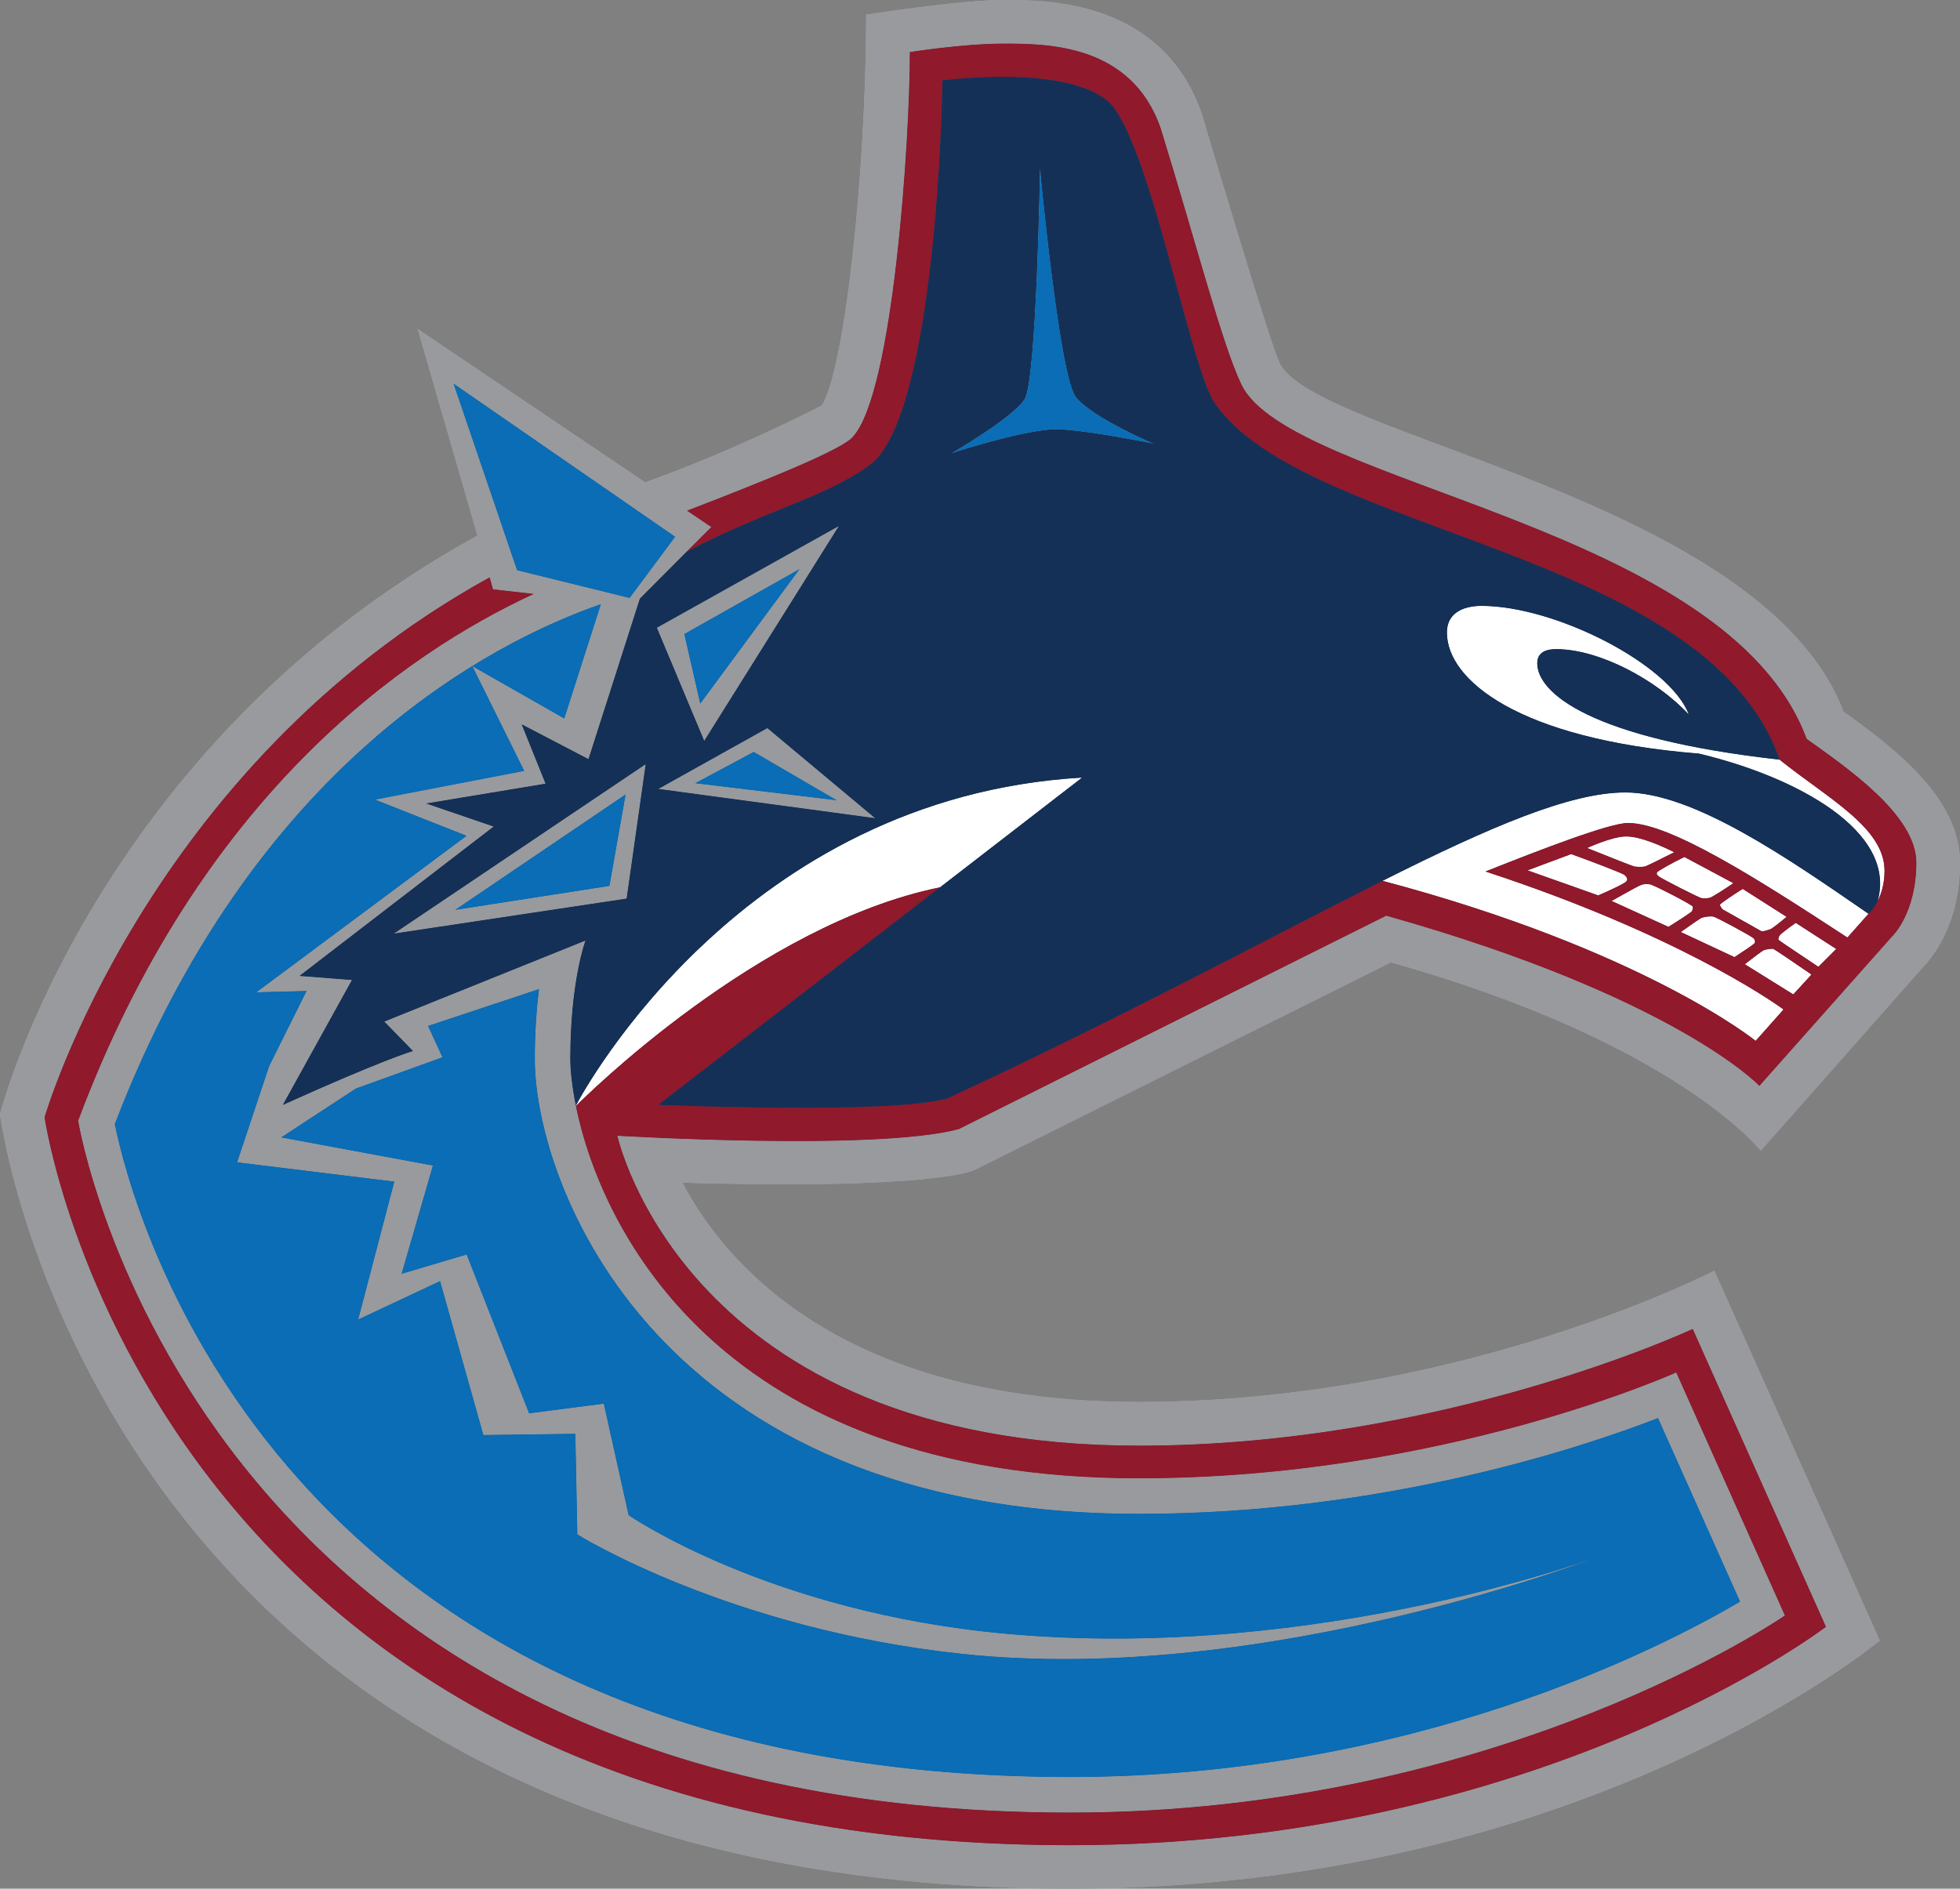 <?xml version="1.0" encoding="utf-8"?>
<!-- Generator: Adobe Illustrator 13.0.0, SVG Export Plug-In . SVG Version: 6.00 Build 14948)  -->
<!DOCTYPE svg PUBLIC "-//W3C//DTD SVG 1.1//EN" "http://www.w3.org/Graphics/SVG/1.1/DTD/svg11.dtd">
<svg version="1.1"
	 id="Layer_1" xmlns:dc="http://purl.org/dc/elements/1.1/" xmlns:cc="http://creativecommons.org/ns#" xmlns:rdf="http://www.w3.org/1999/02/22-rdf-syntax-ns#" xmlns:svg="http://www.w3.org/2000/svg" xmlns:sodipodi="http://sodipodi.sourceforge.net/DTD/sodipodi-0.dtd" xmlns:inkscape="http://www.inkscape.org/namespaces/inkscape" inkscape:output_extension="org.inkscape.output.svg.inkscape" sodipodi:version="0.32" sodipodi:docname="Vancouver Canucks logo.svg" inkscape:version="0.46"
	 xmlns="http://www.w3.org/2000/svg" xmlns:xlink="http://www.w3.org/1999/xlink" x="0px" y="0px" width="500px" height="481.918px"
	 viewBox="0 0 500 481.918" enable-background="new 0 0 500 481.918" xml:space="preserve">
<rect x="0" y="0" width="500" height="481.918" fill="#808080" stroke="none"/>
<defs>
	
	
		<inkscape:perspective  id="perspective56" inkscape:vp_z="500 : 240.959 : 1" inkscape:vp_y="0 : 1000 : 0" inkscape:vp_x="0 : 240.959 : 1" sodipodi:type="inkscape:persp3d" inkscape:persp3d-origin="250 : 160.63933 : 1">
		</inkscape:perspective>
</defs>
<sodipodi:namedview  id="base" inkscape:cy="240.959" inkscape:cx="250" inkscape:zoom="0.95866932" showgrid="false" pagecolor="#ffffff" bordercolor="#666666" borderopacity="1.0" objecttolerance="10.0" gridtolerance="10.0" guidetolerance="10.0" inkscape:current-layer="Layer_1" inkscape:window-y="-8" inkscape:window-x="-8" inkscape:pageopacity="0.0" inkscape:pageshadow="2" inkscape:window-width="1440" inkscape:window-height="850">
	</sodipodi:namedview>
<g id="g3">
	<path id="path5" fill="#FFFFFF" d="M146.897,282.114l0.017,0.095c2.179-2.171,46.474-46.321,92.9-55.813l36.211-27.981
		C189.5,203.481,149.118,277.938,146.897,282.114"/>
	<path id="path7" fill="#FFFFFF" d="M480.743,222.167c0-10.97-14.49-18.434-26.776-28.327c-48.562-5.434-61.831-17.13-61.831-24.602
		c0-2.93,2.472-3.613,4.826-3.613c11.023,0,25.564,7.805,33.834,16.655c-4.801-12.7-33.962-27.673-52.868-27.673
		c-3.568,0-8.809,1.123-8.809,6.817c0,11.97,17.984,27.147,64.272,30.855c24.776,5.892,50.571,19.729,45.623,37.605
		C479.914,228.074,480.743,225.537,480.743,222.167"/>
	<path id="path9" fill="#FFFFFF" d="M389.701,222.077l18.011,6.386c3.332-1.431,6.938-3.156,7.243-3.635
		c0.232-0.457,0.232-0.851-0.546-1.551c-0.529-0.474-8.595-3.532-13.603-5.344L389.701,222.077z"/>
	<path id="path11" fill="#FFFFFF" d="M404.908,216.378c4.768,1.932,11.439,4.566,11.979,4.699c0.753,0.128,2,0.176,2.771,0
		c0.581-0.175,4.524-2.161,7.432-3.622c-2.836-1.393-8.423-4.016-12.243-4.016C411.257,213.439,404.908,216.378,404.908,216.378"/>
	<path id="path13" fill="#FFFFFF" d="M422.713,222.594c-0.169,0.428-0.032,0.637,0.572,1.111c0.703,0.525,10.082,5.353,10.809,5.45
		c0.734,0.077,1.368,0.077,2.104-0.098c0.527-0.12,3.769-2.196,5.972-3.708l-12.48-6.673
		C426.455,220.274,423.021,222.167,422.713,222.594"/>
	<path id="path15" fill="#FFFFFF" d="M431.6,232.518c0.213-0.461,0.323-0.777,0.204-1.214c-0.611-0.684-9.893-5.468-10.875-5.643
		c-1.078-0.133-1.667-0.133-2.613,0.295c-0.787,0.35-5.503,2.986-7.187,3.93l14.489,6.604
		C428.354,234.803,431.31,232.859,431.6,232.518"/>
	<path id="path17" fill="#FFFFFF" d="M449.37,237.622c0.325,0.077,1.264-0.184,2.264-0.533c0.54-0.214,2.667-1.944,4.11-3.145
		l-11.174-7.121c-2.678,1.671-5.503,3.622-5.813,4.007c0,0.09,0.035,0.351,0.648,1.166L449.37,237.622z"/>
	<path id="path19" fill="#FFFFFF" d="M453.967,238.733c-0.325,0.649-0.356,0.91-0.188,1.119c0.368,0.342,6.171,4.199,10.1,6.835
		l4.538-4.541l-10.313-6.662C456.172,236.837,454.173,238.383,453.967,238.733"/>
	<path id="path21" fill="#FFFFFF" d="M447.609,240.63c0.188-0.333,0.087-0.867-0.332-1.252c-0.581-0.551-9.511-5.391-10.188-5.477
		c-0.759-0.175-2.127,0.043-2.859,0.252c-0.367,0.099-2.99,1.91-5.442,3.665l13.679,6.396
		C444.834,242.667,447.38,240.988,447.609,240.63"/>
	<path id="path23" fill="#FFFFFF" d="M449.979,242.449c-0.368,0.115-2.965,2.111-4.86,3.589l12.354,7.687l4.634-5.055
		c-3.762-2.605-9.229-6.306-9.689-6.521C451.933,242.016,450.602,242.23,449.979,242.449"/>
	<path id="path25" fill="#FFFFFF" d="M352.706,224.752c66.709,17.697,95.161,40.83,95.161,40.83l7.105-7.997
		c-3.341-2.442-27.921-19.446-76.038-35.213c14.337-5.703,31.683-12.389,36.381-12.389c10.646,0,32.48,13.858,55.97,29.232
		l5.355-6.049c-20.541-14.161-44.648-30.95-61.994-30.95C400.576,202.217,380.261,210.928,352.706,224.752"/>
	<path id="path27" fill="#A9AAAC" d="M290.542,368.876c77.781,0,141.271-29.783,141.271-29.783l33.996,76.005
		c0,0-72.708,55.738-192.879,55.738c-234.938,0-261.562-185.74-261.562-185.74s25.878-89.438,113.538-137.785l0.858,3.06
		l10.385,1.174C103.025,166.863,50.92,203.17,19.941,285.958c0,0,28.519,176.54,252.989,176.54
		c109.815,0,182.404-50.289,182.404-50.289l-27.718-62.01c0,0-59.729,26.998-137.075,26.998
		c-107.027,0-137.323-63.967-143.633-94.997l-0.017-0.077c-0.97-4.932-1.41-9.064-1.41-11.919c0-19.958,3.878-30.22,3.878-30.22
		L98.02,260.652l7.313,7.525c0,0-7.714,2.237-33.192,13.756l17.647-31.886l-13.379-1.043l49.528-38.109l-17.208-5.874l30.445-5.053
		l-6.1-15.145l17.045,8.877l13.106-40.941l11.914-11.961l6.327-6.31l-6.203-4.19c20.714-7.977,39.72-15.661,42.292-18.853
		c10.342-11.229,14.55-75.94,14.55-98.163c0,0,13.499-2.161,23.944-2.161c10.901,0,32.697,0,40.096,21.761
		c9.278,30.13,15.603,54.872,20.538,65.223c12.35,25.764,123.988,35.738,144.193,90.427c9.715,6.997,27.981,19.249,27.981,31.557
		c0,13.08-6.203,18.873-6.203,18.873l-33.825,38.102c0,0-21.299-22.58-95.187-43.423l-109.075,54.462
		c-21.077,5.674-87.078,1.701-87.078,1.701S174.66,368.876,290.542,368.876 M100.594,301.491l-9.21,35.19l20.881-9.809
		l11.051,39.284l23.461-0.31l0.509,25.674c0,0,38.758,24.181,98.231,30.477c77.85,8.297,163.51-25.288,163.51-25.288
		s-71.836,27.364-152.074,20.196c-60.733-5.435-96.596-30.297-96.596-30.297l-6.327-28.449l-19.052,2.469L119.035,320.1
		l-16.587,4.93l7.979-27.631l-38.703-7.176l19.053-12.475l22.09-7.975l-3.674-7.994l28.314-9.407
		c-0.598,4.871-1.068,10.8-1.068,17.831c0,31.723,30.954,116.064,154.103,116.064c62.411,0,113.033-16.924,132.42-24.435
		l20.94,46.836c-19.603,11.569-83.522,44.752-170.975,44.752c-202.658,0-239.387-145.594-243.646-166.603
		c35.145-91.727,95.788-122.846,124.012-132.688l-9.342,29.194l-23.465-13.358l13.247,26.721l-38.058,7.339l23.358,9.231
		l-53.628,39.935l12.807-0.342l-9.543,19.154l-8.172,24.572L100.594,301.491z M115.704,97.89l56.525,39.079l-11.611,15.609
		l-28.71-7.078L115.704,97.89z M248.447,298.596l106.369-53.045c72.769,20.424,94.356,48.047,94.356,48.047l41.676-47.145
		c2.281-2.401,9.149-10.902,9.149-26.362c0-16.763-17.479-29.702-29.714-38.502c-20.719-54.438-135.479-70.183-143.955-89.133
		c-2.911-6.527-19.677-63.151-19.677-63.151C296.676,0,267.154,0,256.052,0c-11.163,0-35.093,3.75-35.093,3.75
		c0,40.84-5.537,90.646-11.304,99.71c0,0-20.706,10.885-45.064,19.634L106.554,83.95l15.254,52.702
		C23.875,190.486,0,284.275,0,284.275s25.187,197.643,272.93,197.643c130.973,0,206.584-63.318,206.584-63.318l-42.188-94.365
		c0,0-64.438,33.502-146.782,33.502c-75.949,0-105.634-35.396-116.477-55.979C238.345,303.652,248.447,298.596,248.447,298.596"/>
	<path id="path29" fill="#B0B0B3" d="M192.281,191.857l21.18,12.347l-36.114-4.357L192.281,191.857z M195.754,185.779
		l-27.822,15.527l55.337,7.473L195.754,185.779z"/>
	<path id="path31" fill="#B0B0B3" d="M155.479,226.05l-39.378,6.126l43.497-29.476L155.479,226.05z M159.862,229.288l4.866-34.312
		l-64.27,43.244L159.862,229.288z"/>
	<path id="path33" fill="#B0B0B3" d="M174.562,161.779l29.425-16.587l-25.354,34.354L174.562,161.779z M214.021,134.191
		l-46.457,25.986l12.081,28.878L214.021,134.191z"/>
	<polygon id="polygon35" fill="#1F427C" points="155.479,226.046 159.602,202.695 116.101,232.171 	"/>
	<polygon id="polygon37" fill="#1F427C" points="177.342,199.847 213.461,204.204 192.277,191.857 	"/>
	<polygon id="polygon39" fill="#1F427C" points="203.986,145.192 174.566,161.779 178.632,179.547 	"/>
	<path id="path41" fill="#1F427C" d="M422.962,361.836c-19.387,7.51-70.017,24.436-132.42,24.436
		c-123.145,0-154.103-84.336-154.103-116.065c0-7.031,0.47-12.96,1.063-17.831l-28.31,9.407l3.674,7.995l-22.09,7.974
		l-19.044,12.474l38.694,7.178l-7.979,27.631l16.587-4.93l15.943,40.529l19.052-2.469l6.327,28.45c0,0,35.862,24.861,96.596,30.296
		c80.238,7.168,152.074-20.196,152.074-20.196s-85.66,33.585-163.51,25.288c-59.473-6.296-98.231-30.466-98.231-30.466
		l-0.509-25.685l-23.461,0.31l-11.051-39.284l-20.885,9.809l9.214-35.19l-40.096-4.921l8.181-24.563l9.534-19.154l-12.807,0.332
		l53.628-39.924l-23.358-9.231l38.067-7.33l-13.248-26.729l23.457,13.358l9.342-29.186c-28.224,9.843-88.872,40.954-124.012,132.68
		C33.54,307.836,70.265,453.43,272.923,453.43c87.454,0,151.376-33.183,170.979-44.752L422.962,361.836z"/>
	<polygon id="polygon43" fill="#1F427C" points="160.622,152.578 172.233,136.964 115.699,97.89 131.911,145.5 	"/>
	<path id="path45" fill="#FFFFFF" d="M294.438,113.251c0,0-15.668-6.596-19.949-11.957c-4.225-5.348-9.19-58.661-9.19-58.661
		s-0.866,54.437-3.966,59.264c-3.175,4.849-18.757,13.815-18.757,13.815s17.286-5.652,25.793-6.117
		C274.596,109.201,294.438,113.251,294.438,113.251"/>
	<path id="path47" fill="#1F427C" d="M463.877,246.684c-3.929-2.632-9.739-6.494-10.1-6.823c-0.169-0.222-0.138-0.482,0.188-1.132
		c0.206-0.35,2.205-1.888,4.145-3.233l10.297,6.646L463.877,246.684z M457.47,253.725l-12.354-7.689
		c1.88-1.479,4.492-3.459,4.859-3.584c0.624-0.219,1.955-0.439,2.437-0.309c0.462,0.219,5.93,3.922,9.688,6.527L457.47,253.725z
		 M428.788,237.818c2.452-1.755,5.065-3.575,5.442-3.665c0.732-0.209,2.103-0.427,2.854-0.252c0.683,0.086,9.619,4.926,10.184,5.477
		c0.429,0.385,0.528,0.919,0.342,1.252c-0.229,0.35-2.775,2.037-5.145,3.585L428.788,237.818z M411.129,229.886
		c1.684-0.943,6.397-3.58,7.187-3.93c0.946-0.428,1.535-0.428,2.613-0.295c0.982,0.175,10.264,4.959,10.875,5.643
		c0.119,0.437,0.009,0.753-0.204,1.214c-0.29,0.342-3.246,2.285-5.979,3.973L411.129,229.886z M389.701,222.081l11.105-4.147
		c5.008,1.812,13.08,4.865,13.603,5.34c0.787,0.7,0.787,1.102,0.546,1.555c-0.309,0.482-3.911,2.204-7.243,3.64L389.701,222.081z
		 M414.836,213.439c3.82,0,9.416,2.623,12.252,4.016c-2.896,1.47-6.851,3.447-7.432,3.622c-0.771,0.185-2.008,0.128-2.777,0
		c-0.538-0.133-7.203-2.759-11.971-4.699C404.908,216.378,411.248,213.439,414.836,213.439 M442.176,225.354
		c-2.205,1.513-5.45,3.589-5.979,3.708c-0.734,0.175-1.368,0.175-2.104,0.099c-0.733-0.099-10.098-4.935-10.8-5.451
		c-0.613-0.474-0.75-0.684-0.572-1.111c0.301-0.427,3.733-2.328,6.964-3.93L442.176,225.354z M455.744,233.944
		c-1.438,1.209-3.563,2.931-4.104,3.14c-1.009,0.359-1.945,0.615-2.271,0.534l-9.972-5.622c-0.604-0.815-0.633-1.076-0.633-1.166
		c0.302-0.385,3.118-2.336,5.805-4.007L455.744,233.944z M460.879,188.53c-20.205-54.68-131.846-64.663-144.193-90.427
		c-4.938-10.351-11.26-35.094-20.539-65.215c-7.396-21.756-29.191-21.756-40.095-21.756c-10.45,0-23.948,2.161-23.948,2.161
		c0,22.223-4.199,86.924-14.537,98.159c-2.572,3.187-21.586,10.876-42.292,18.855l6.194,4.178l-6.327,6.31
		c20.578-10.838,37.819-14.626,48.067-23.218c15.195-15.326,17.19-88.704,17.19-97.035c0,0,30.062-4.101,41.773,4.926
		c10.667,8.146,21.254,68.017,27.646,77.342c23.052,33.662,125.509,37.469,144.148,91.029c12.286,9.885,26.776,17.357,26.776,28.331
		c0,3.357-0.829,5.903-1.729,7.715c-1.093,2.213-2.363,3.281-2.363,3.281l-5.375,6.045c-23.479-15.361-45.315-29.22-55.972-29.22
		c-4.688,0-22.032,6.681-36.379,12.38c48.126,15.763,72.715,32.77,76.047,35.213l-7.099,7.997c0,0-28.452-23.133-95.161-40.83
		c-28.712,14.375-65.34,34.271-111.035,55.519c-14.542,4.127-73.707,1.631-73.707,1.631l71.844-55.502
		c-46.431,9.491-90.726,53.642-92.905,55.813c6.31,31.014,36.606,94.997,143.633,94.997c77.339,0,137.075-27.017,137.075-27.017
		l27.718,62.02c0,0-72.589,50.289-182.409,50.289c-224.465,0-252.989-176.54-252.989-176.54
		c30.979-82.783,83.088-119.091,116.22-134.409l-10.385-1.171l-0.859-3.063C37.242,195.653,11.371,285.098,11.371,285.098
		s26.613,185.731,261.554,185.731c120.175,0,192.883-55.73,192.883-55.73l-33.995-76.005c0,0-63.488,29.783-141.271,29.783
		c-115.882,0-133.047-79.081-133.047-79.081s66,3.974,87.086-1.69l109.065-54.466c73.887,20.837,95.177,43.427,95.177,43.427
		l33.834-38.104c0,0,6.203-5.793,6.203-18.874C488.86,207.787,470.594,195.527,460.879,188.53"/>
	<path id="path49" fill="#152F55" d="M268.363,109.599c-8.506,0.461-25.785,6.113-25.785,6.113s15.574-8.967,18.748-13.812
		c3.099-4.831,3.966-59.268,3.966-59.268s4.968,53.317,9.192,58.661c4.279,5.366,19.953,11.962,19.953,11.962
		S274.592,109.197,268.363,109.599 M167.936,201.304l27.818-15.529l27.515,23L167.936,201.304z M214.021,134.191l-34.372,54.864
		l-12.094-28.882L214.021,134.191z M159.857,229.288l-59.404,8.937l64.27-43.257L159.857,229.288z M433.395,192.285
		c-46.291-3.713-64.273-18.898-64.273-30.86c0-5.694,5.238-6.822,8.809-6.822c18.906,0,48.067,14.969,52.868,27.682
		c-8.27-8.854-22.811-16.659-33.834-16.659c-2.354,0-4.815,0.684-4.815,3.613c0,7.472,13.261,19.168,61.82,24.602
		c-18.642-53.561-121.099-57.367-144.148-91.029c-6.397-9.33-16.979-69.195-27.652-77.342c-11.703-9.026-41.765-4.926-41.765-4.926
		c0,8.331-1.995,81.709-17.199,97.035c-10.244,8.592-27.481,12.389-48.059,23.218l-11.914,11.962l-13.106,40.95l-17.045-8.89
		l6.1,15.147l-30.445,5.054l17.208,5.883l-49.528,38.109l13.379,1.038l-17.647,31.886c25.478-11.523,33.192-13.765,33.192-13.765
		l-7.313-7.51l51.339-20.681c0,0-3.878,10.274-3.878,30.215c0,2.854,0.44,7.006,1.41,11.918
		c2.23-4.178,42.607-78.632,129.134-83.698L167.97,281.9c0,0,59.166,2.512,73.707-1.631c45.695-21.24,82.323-41.147,111.029-55.52
		c27.546-13.824,47.861-22.539,61.94-22.539c17.346,0,41.464,16.797,62.005,30.954c0,0,1.271-1.068,2.363-3.281
		C483.965,212.013,458.17,198.163,433.395,192.285"/>
</g>
<path id="path2431" fill="#FFFFFF" d="M146.897,282.114l0.017,0.095c2.179-2.171,46.474-46.321,92.9-55.813l36.211-27.981
	C189.5,203.481,149.118,277.938,146.897,282.114"/>
<path id="path2433" fill="#FFFFFF" d="M480.743,222.167c0-10.97-14.49-18.434-26.776-28.327
	c-48.562-5.434-61.831-17.13-61.831-24.602c0-2.93,2.472-3.613,4.826-3.613c11.023,0,25.564,7.805,33.834,16.655
	c-4.801-12.7-33.962-27.673-52.868-27.673c-3.568,0-8.809,1.123-8.809,6.817c0,11.97,17.984,27.147,64.272,30.855
	c24.776,5.892,50.571,19.729,45.623,37.605C479.914,228.074,480.743,225.537,480.743,222.167"/>
<path id="path2435" fill="#FFFFFF" d="M389.701,222.077l18.011,6.386c3.332-1.431,6.938-3.156,7.243-3.635
	c0.232-0.457,0.232-0.851-0.546-1.551c-0.529-0.474-8.595-3.532-13.603-5.344L389.701,222.077z"/>
<path id="path2437" fill="#FFFFFF" d="M404.908,216.378c4.768,1.932,11.439,4.566,11.979,4.699c0.753,0.128,2,0.176,2.771,0
	c0.581-0.175,4.524-2.161,7.432-3.622c-2.836-1.393-8.423-4.016-12.243-4.016C411.257,213.439,404.908,216.378,404.908,216.378"/>
<path id="path2439" fill="#FFFFFF" d="M422.713,222.594c-0.169,0.428-0.032,0.637,0.572,1.111c0.703,0.525,10.082,5.353,10.809,5.45
	c0.734,0.077,1.368,0.077,2.104-0.098c0.527-0.12,3.769-2.196,5.972-3.708l-12.48-6.673
	C426.455,220.274,423.021,222.167,422.713,222.594"/>
<path id="path2441" fill="#FFFFFF" d="M431.6,232.518c0.213-0.461,0.323-0.777,0.204-1.214c-0.611-0.684-9.893-5.468-10.875-5.643
	c-1.078-0.133-1.667-0.133-2.613,0.295c-0.787,0.35-5.503,2.986-7.187,3.93l14.489,6.604
	C428.354,234.803,431.31,232.859,431.6,232.518"/>
<path id="path2443" fill="#FFFFFF" d="M449.37,237.622c0.325,0.077,1.264-0.184,2.264-0.533c0.54-0.214,2.667-1.944,4.11-3.145
	l-11.174-7.121c-2.678,1.671-5.503,3.622-5.813,4.007c0,0.09,0.035,0.351,0.648,1.166L449.37,237.622z"/>
<path id="path2445" fill="#FFFFFF" d="M453.967,238.733c-0.325,0.649-0.356,0.91-0.188,1.119c0.368,0.342,6.171,4.199,10.1,6.835
	l4.538-4.541l-10.313-6.662C456.172,236.837,454.173,238.383,453.967,238.733"/>
<path id="path2447" fill="#FFFFFF" d="M447.609,240.63c0.188-0.333,0.087-0.867-0.332-1.252c-0.581-0.551-9.511-5.391-10.188-5.477
	c-0.759-0.175-2.127,0.043-2.859,0.252c-0.367,0.099-2.99,1.91-5.442,3.665l13.679,6.396
	C444.834,242.667,447.38,240.988,447.609,240.63"/>
<path id="path2449" fill="#FFFFFF" d="M449.979,242.449c-0.368,0.115-2.965,2.111-4.86,3.589l12.354,7.687l4.634-5.055
	c-3.762-2.605-9.229-6.306-9.689-6.521C451.933,242.016,450.602,242.23,449.979,242.449"/>
<path id="path2451" fill="#FFFFFF" d="M352.706,224.752c66.709,17.697,95.161,40.83,95.161,40.83l7.105-7.997
	c-3.341-2.442-27.921-19.446-76.038-35.213c14.337-5.703,31.683-12.389,36.381-12.389c10.646,0,32.48,13.858,55.97,29.232
	l5.355-6.049c-20.541-14.161-44.648-30.95-61.994-30.95C400.576,202.217,380.261,210.928,352.706,224.752"/>
<path id="path2453" fill="#989A9D" d="M290.542,368.876c77.781,0,141.271-29.783,141.271-29.783l33.996,76.005
	c0,0-72.708,55.738-192.879,55.738c-234.938,0-261.562-185.74-261.562-185.74s25.878-89.438,113.538-137.785l0.858,3.06
	l10.385,1.174C103.025,166.863,50.92,203.17,19.941,285.958c0,0,28.519,176.54,252.989,176.54
	c109.815,0,182.404-50.289,182.404-50.289l-27.718-62.01c0,0-59.729,26.998-137.075,26.998
	c-107.027,0-137.323-63.967-143.633-94.997l-0.017-0.077c-0.97-4.932-1.41-9.064-1.41-11.919c0-19.958,3.878-30.22,3.878-30.22
	L98.02,260.652l7.313,7.525c0,0-7.714,2.237-33.192,13.756l17.647-31.886l-13.379-1.043l49.528-38.109l-17.208-5.874l30.445-5.053
	l-6.1-15.145l17.045,8.877l13.106-40.941l11.914-11.961l6.327-6.31l-6.203-4.19c20.714-7.977,39.72-15.661,42.292-18.853
	c10.342-11.229,14.55-75.94,14.55-98.163c0,0,13.499-2.161,23.944-2.161c10.901,0,32.697,0,40.096,21.761
	c9.278,30.13,15.603,54.872,20.538,65.223c12.35,25.764,123.988,35.738,144.193,90.427c9.715,6.997,27.981,19.249,27.981,31.557
	c0,13.08-6.203,18.873-6.203,18.873l-33.825,38.102c0,0-21.299-22.58-95.187-43.423l-109.075,54.462
	c-21.077,5.674-87.078,1.701-87.078,1.701S174.66,368.876,290.542,368.876 M100.594,301.491l-9.21,35.19l20.881-9.809l11.051,39.284
	l23.461-0.31l0.509,25.674c0,0,38.758,24.181,98.231,30.477c77.85,8.297,163.51-25.288,163.51-25.288s-71.836,27.364-152.074,20.196
	c-60.733-5.435-96.596-30.297-96.596-30.297l-6.327-28.449l-19.052,2.469L119.035,320.1l-16.587,4.93l7.979-27.631l-38.703-7.176
	l19.053-12.475l22.09-7.975l-3.674-7.994l28.314-9.407c-0.598,4.871-1.068,10.8-1.068,17.831
	c0,31.723,30.954,116.064,154.103,116.064c62.411,0,113.033-16.924,132.42-24.435l20.94,46.836
	c-19.603,11.569-83.522,44.752-170.975,44.752c-202.658,0-239.387-145.594-243.646-166.603
	c35.145-91.727,95.788-122.846,124.012-132.688l-9.342,29.194l-23.465-13.358l13.247,26.721l-38.058,7.339l23.358,9.231
	l-53.628,39.935l12.807-0.342l-9.543,19.154l-8.172,24.572L100.594,301.491z M115.704,97.89l56.525,39.079l-11.611,15.609
	l-28.71-7.078L115.704,97.89z M248.447,298.596l106.369-53.045c72.769,20.424,94.356,48.047,94.356,48.047l41.676-47.145
	c2.281-2.401,9.149-10.902,9.149-26.362c0-16.763-17.479-29.702-29.714-38.502c-20.719-54.438-135.479-70.183-143.955-89.133
	c-2.911-6.527-19.677-63.151-19.677-63.151C296.676,0,267.154,0,256.052,0c-11.163,0-35.093,3.75-35.093,3.75
	c0,40.84-5.537,90.646-11.304,99.71c0,0-20.706,10.885-45.064,19.634L106.554,83.95l15.254,52.702
	C23.875,190.486,0,284.275,0,284.275s25.187,197.643,272.93,197.643c130.973,0,206.584-63.318,206.584-63.318l-42.188-94.365
	c0,0-64.438,33.502-146.782,33.502c-75.949,0-105.634-35.396-116.477-55.979C238.345,303.652,248.447,298.596,248.447,298.596"/>
<path id="path2455" fill="#989A9D" d="M192.281,191.857l21.18,12.347l-36.114-4.357L192.281,191.857z M195.754,185.779
	l-27.822,15.527l55.337,7.473L195.754,185.779z"/>
<path id="path2457" fill="#989A9D" d="M155.479,226.05l-39.378,6.126l43.497-29.476L155.479,226.05z M159.862,229.288l4.866-34.312
	l-64.27,43.244L159.862,229.288z"/>
<path id="path2459" fill="#989A9D" d="M174.562,161.779l29.425-16.587l-25.354,34.354L174.562,161.779z M214.021,134.191
	l-46.457,25.986l12.081,28.878L214.021,134.191z"/>
<polygon id="polygon2461" fill="#0A6DB5" points="155.479,226.046 159.602,202.695 116.101,232.171 "/>
<polygon id="polygon2463" fill="#0A6DB5" points="177.342,199.847 213.461,204.204 192.277,191.857 "/>
<polygon id="polygon2465" fill="#0A6DB5" points="203.986,145.192 174.566,161.779 178.632,179.547 "/>
<path id="path2467" fill="#0A6DB5" d="M422.962,361.836c-19.387,7.51-70.017,24.436-132.42,24.436
	c-123.145,0-154.103-84.336-154.103-116.065c0-7.031,0.47-12.96,1.063-17.831l-28.31,9.407l3.674,7.995l-22.09,7.974l-19.044,12.474
	l38.694,7.178l-7.979,27.631l16.587-4.93l15.943,40.529l19.052-2.469l6.327,28.45c0,0,35.862,24.861,96.596,30.296
	c80.238,7.168,152.074-20.196,152.074-20.196s-85.66,33.585-163.51,25.288c-59.473-6.296-98.231-30.466-98.231-30.466l-0.509-25.685
	l-23.461,0.31l-11.051-39.284l-20.885,9.809l9.214-35.19l-40.096-4.921l8.181-24.563l9.534-19.154l-12.807,0.332l53.628-39.924
	l-23.358-9.231l38.067-7.33l-13.248-26.729l23.457,13.358l9.342-29.186c-28.224,9.843-88.872,40.954-124.012,132.68
	C33.54,307.836,70.265,453.43,272.923,453.43c87.454,0,151.376-33.183,170.979-44.752L422.962,361.836z"/>
<polygon id="polygon2469" fill="#0A6DB5" points="160.622,152.578 172.233,136.964 115.699,97.89 131.911,145.5 "/>
<path id="path2471" fill="#0A6DB5" d="M294.438,113.251c0,0-15.668-6.596-19.949-11.957c-4.225-5.348-9.19-58.661-9.19-58.661
	s-0.866,54.437-3.966,59.264c-3.175,4.849-18.757,13.815-18.757,13.815s17.286-5.652,25.793-6.117
	C274.596,109.201,294.438,113.251,294.438,113.251"/>
<path id="path2473" fill="#90192B" d="M463.877,246.684c-3.929-2.632-9.739-6.494-10.1-6.823c-0.169-0.222-0.138-0.482,0.188-1.132
	c0.206-0.35,2.205-1.888,4.145-3.233l10.297,6.646L463.877,246.684z M457.47,253.725l-12.354-7.689
	c1.88-1.479,4.492-3.459,4.859-3.584c0.624-0.219,1.955-0.439,2.437-0.309c0.462,0.219,5.93,3.922,9.688,6.527L457.47,253.725z
	 M428.788,237.818c2.452-1.755,5.065-3.575,5.442-3.665c0.732-0.209,2.103-0.427,2.854-0.252c0.683,0.086,9.619,4.926,10.184,5.477
	c0.429,0.385,0.528,0.919,0.342,1.252c-0.229,0.35-2.775,2.037-5.145,3.585L428.788,237.818z M411.129,229.886
	c1.684-0.943,6.397-3.58,7.187-3.93c0.946-0.428,1.535-0.428,2.613-0.295c0.982,0.175,10.264,4.959,10.875,5.643
	c0.119,0.437,0.009,0.753-0.204,1.214c-0.29,0.342-3.246,2.285-5.979,3.973L411.129,229.886z M389.701,222.081l11.105-4.147
	c5.008,1.812,13.08,4.865,13.603,5.34c0.787,0.7,0.787,1.102,0.546,1.555c-0.309,0.482-3.911,2.204-7.243,3.64L389.701,222.081z
	 M414.836,213.439c3.82,0,9.416,2.623,12.252,4.016c-2.896,1.47-6.851,3.447-7.432,3.622c-0.771,0.185-2.008,0.128-2.777,0
	c-0.538-0.133-7.203-2.759-11.971-4.699C404.908,216.378,411.248,213.439,414.836,213.439 M442.176,225.354
	c-2.205,1.513-5.45,3.589-5.979,3.708c-0.734,0.175-1.368,0.175-2.104,0.099c-0.733-0.099-10.098-4.935-10.8-5.451
	c-0.613-0.474-0.75-0.684-0.572-1.111c0.301-0.427,3.733-2.328,6.964-3.93L442.176,225.354z M455.744,233.944
	c-1.438,1.209-3.563,2.931-4.104,3.14c-1.009,0.359-1.945,0.615-2.271,0.534l-9.972-5.622c-0.604-0.815-0.633-1.076-0.633-1.166
	c0.302-0.385,3.118-2.336,5.805-4.007L455.744,233.944z M460.879,188.53c-20.205-54.68-131.846-64.663-144.193-90.427
	c-4.938-10.351-11.26-35.094-20.539-65.215c-7.396-21.756-29.191-21.756-40.095-21.756c-10.45,0-23.948,2.161-23.948,2.161
	c0,22.223-4.199,86.924-14.537,98.159c-2.572,3.187-21.586,10.876-42.292,18.855l6.194,4.178l-6.327,6.31
	c20.578-10.838,37.819-14.626,48.067-23.218c15.195-15.326,17.19-88.704,17.19-97.035c0,0,30.062-4.101,41.773,4.926
	c10.667,8.146,21.254,68.017,27.646,77.342c23.052,33.662,125.509,37.469,144.148,91.029c12.286,9.885,26.776,17.357,26.776,28.331
	c0,3.357-0.829,5.903-1.729,7.715c-1.093,2.213-2.363,3.281-2.363,3.281l-5.375,6.045c-23.479-15.361-45.315-29.22-55.972-29.22
	c-4.688,0-22.032,6.681-36.379,12.38c48.126,15.763,72.715,32.77,76.047,35.213l-7.099,7.997c0,0-28.452-23.133-95.161-40.83
	c-28.712,14.375-65.34,34.271-111.035,55.519c-14.542,4.127-73.707,1.631-73.707,1.631l71.844-55.502
	c-46.431,9.491-90.726,53.642-92.905,55.813c6.31,31.014,36.606,94.997,143.633,94.997c77.339,0,137.075-27.017,137.075-27.017
	l27.718,62.02c0,0-72.589,50.289-182.409,50.289c-224.465,0-252.989-176.54-252.989-176.54
	c30.979-82.783,83.088-119.091,116.22-134.409l-10.385-1.171l-0.859-3.063C37.242,195.653,11.371,285.098,11.371,285.098
	s26.613,185.731,261.554,185.731c120.175,0,192.883-55.73,192.883-55.73l-33.995-76.005c0,0-63.488,29.783-141.271,29.783
	c-115.882,0-133.047-79.081-133.047-79.081s66,3.974,87.086-1.69l109.065-54.466c73.887,20.837,95.177,43.427,95.177,43.427
	l33.834-38.104c0,0,6.203-5.793,6.203-18.874C488.86,207.787,470.594,195.527,460.879,188.53"/>
<path id="path2475" fill="#153056" d="M268.363,109.599c-8.506,0.461-25.785,6.113-25.785,6.113s15.574-8.967,18.748-13.812
	c3.099-4.831,3.966-59.268,3.966-59.268s4.968,53.317,9.192,58.661c4.279,5.366,19.953,11.962,19.953,11.962
	S274.592,109.197,268.363,109.599 M167.936,201.304l27.818-15.529l27.515,23L167.936,201.304z M214.021,134.191l-34.372,54.864
	l-12.094-28.882L214.021,134.191z M159.857,229.288l-59.404,8.937l64.27-43.257L159.857,229.288z M433.395,192.285
	c-46.291-3.713-64.273-18.898-64.273-30.86c0-5.694,5.238-6.822,8.809-6.822c18.906,0,48.067,14.969,52.868,27.682
	c-8.27-8.854-22.811-16.659-33.834-16.659c-2.354,0-4.815,0.684-4.815,3.613c0,7.472,13.261,19.168,61.82,24.602
	c-18.642-53.561-121.099-57.367-144.148-91.029c-6.397-9.33-16.979-69.195-27.652-77.342c-11.703-9.026-41.765-4.926-41.765-4.926
	c0,8.331-1.995,81.709-17.199,97.035c-10.244,8.592-27.481,12.389-48.059,23.218l-11.914,11.962l-13.106,40.95l-17.045-8.89
	l6.1,15.147l-30.445,5.054l17.208,5.883l-49.528,38.109l13.379,1.038l-17.647,31.886c25.478-11.523,33.192-13.765,33.192-13.765
	l-7.313-7.51l51.339-20.681c0,0-3.878,10.274-3.878,30.215c0,2.854,0.44,7.006,1.41,11.918c2.23-4.178,42.607-78.632,129.134-83.698
	L167.97,281.9c0,0,59.166,2.512,73.707-1.631c45.695-21.24,82.323-41.147,111.029-55.52c27.546-13.824,47.861-22.539,61.94-22.539
	c17.346,0,41.464,16.797,62.005,30.954c0,0,1.271-1.068,2.363-3.281C483.965,212.013,458.17,198.163,433.395,192.285"/>
</svg>

